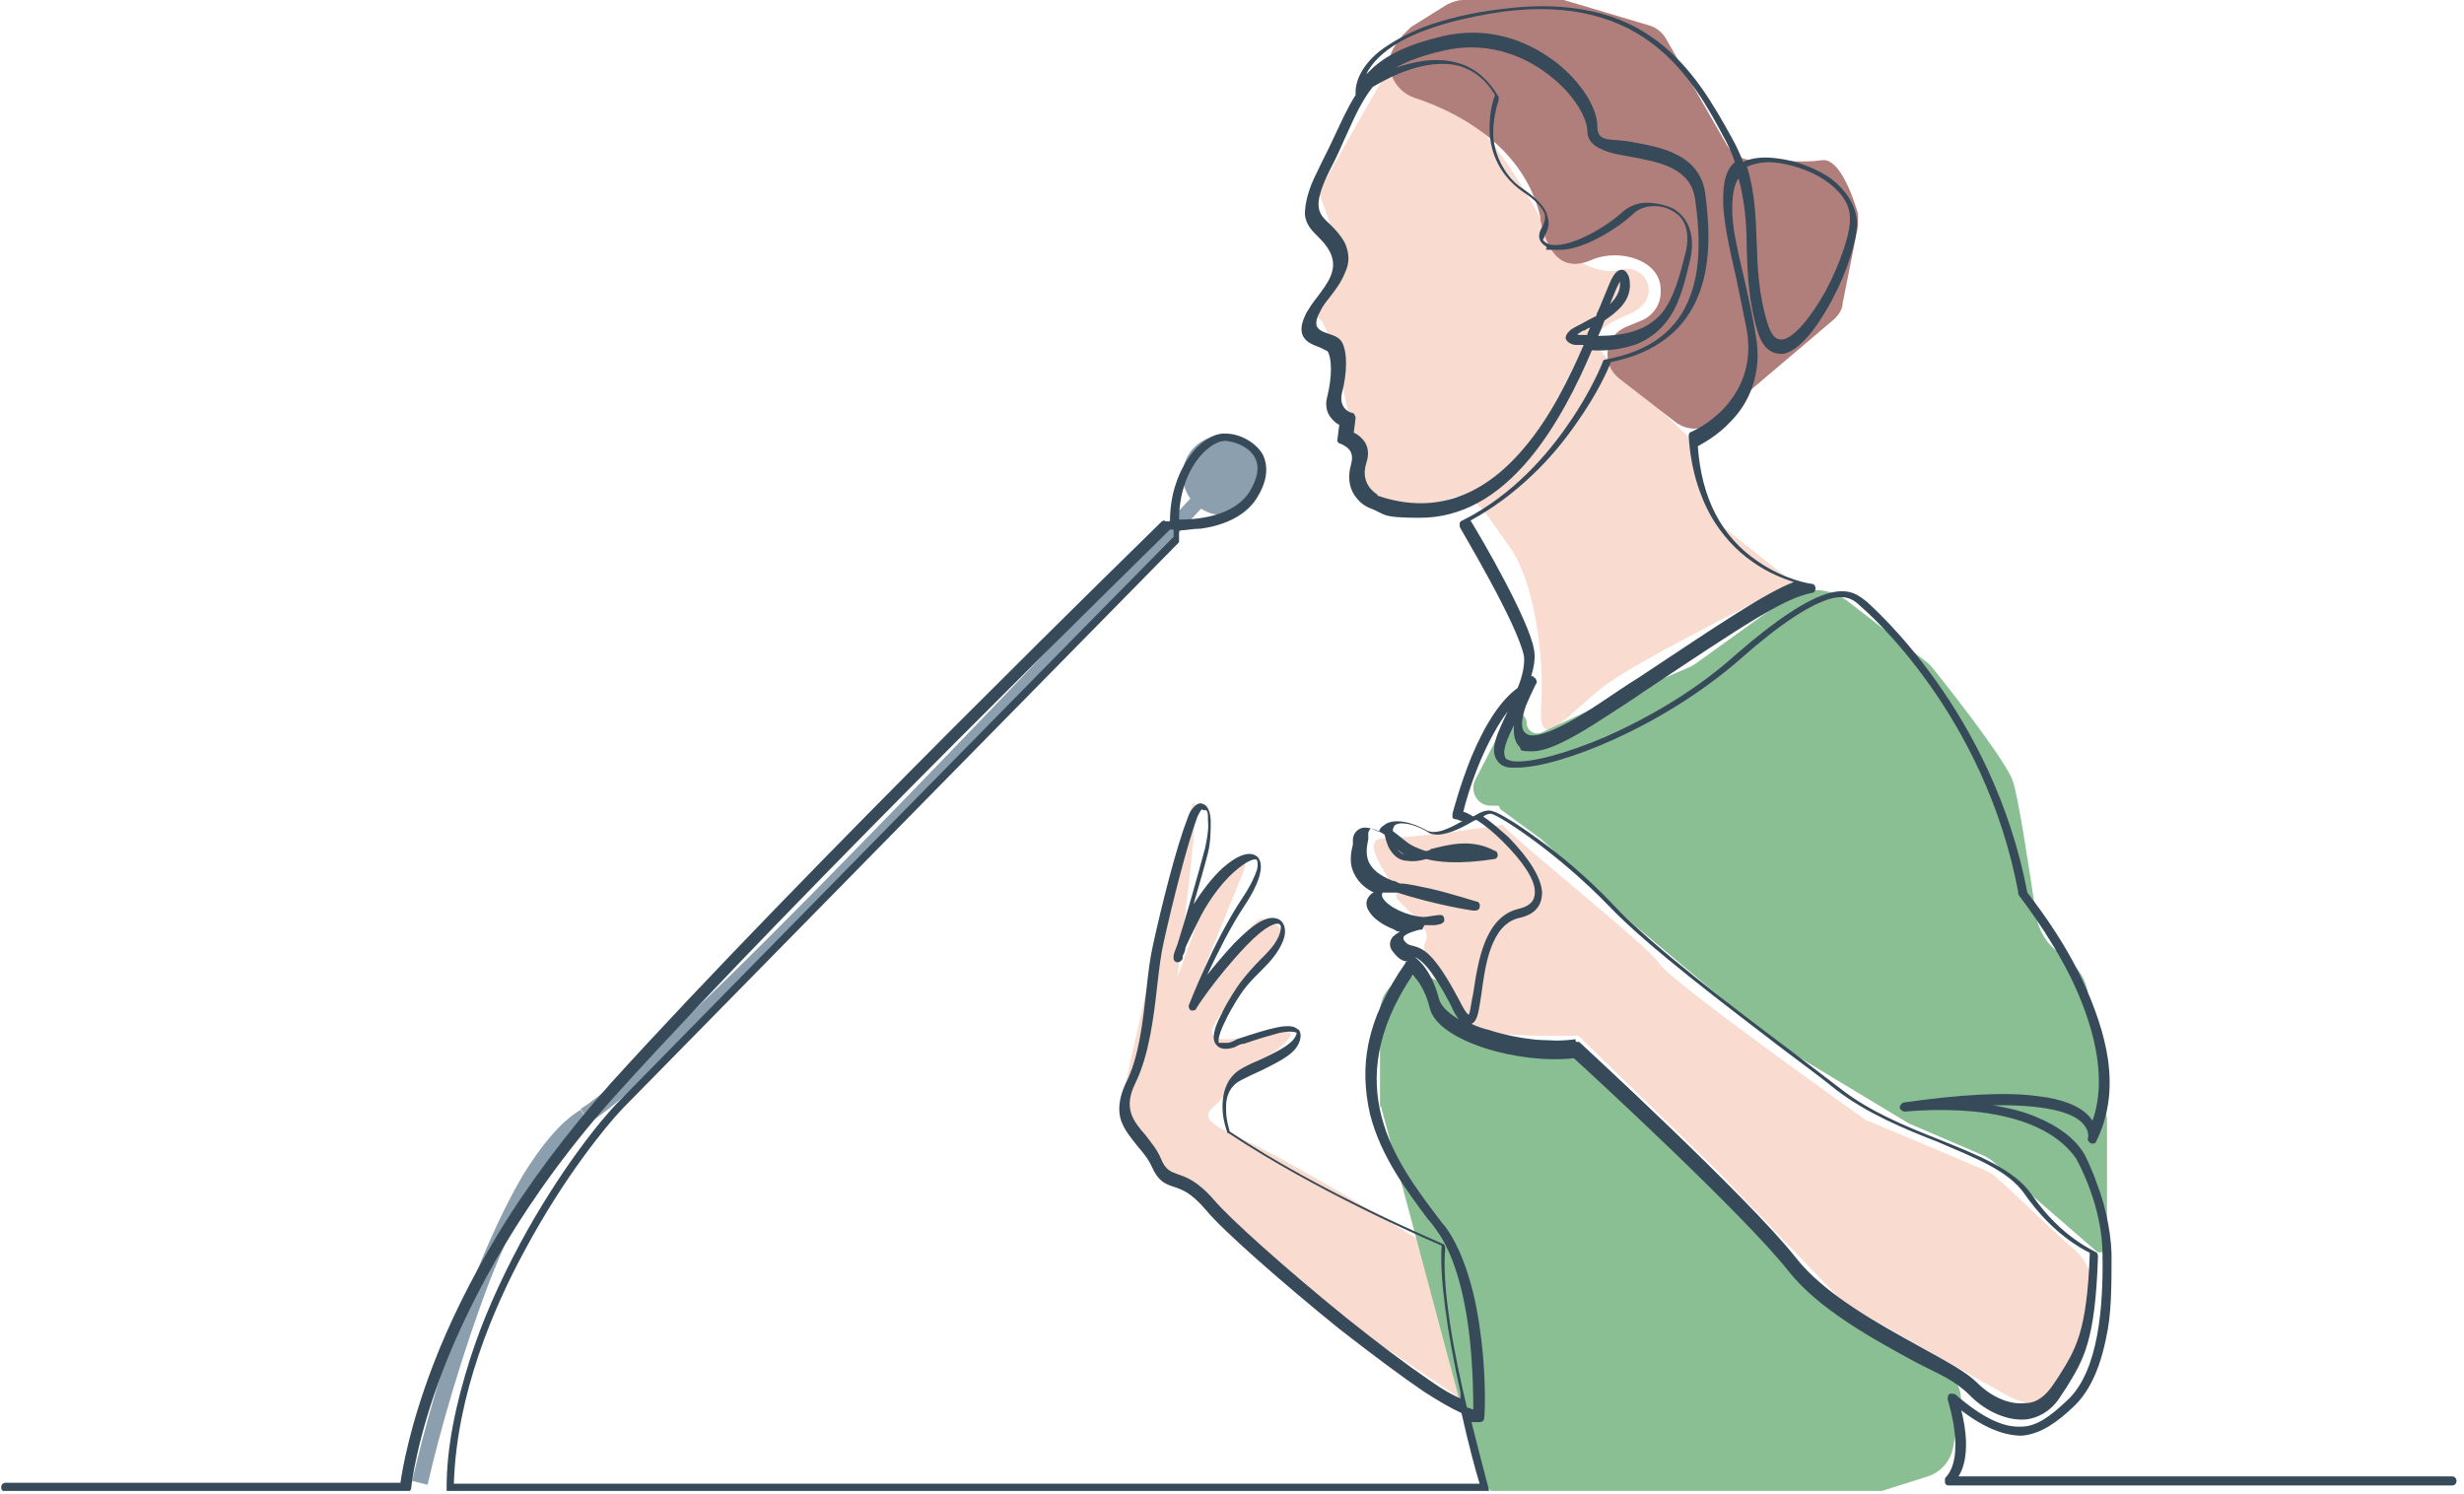 <?xml version="1.0" encoding="UTF-8"?>
<svg id="Calque_1" xmlns="http://www.w3.org/2000/svg" width="96mm" height="58.2mm" xmlns:xlink="http://www.w3.org/1999/xlink" version="1.1" viewBox="0 0 272.1 165">
  <!-- Generator: Adobe Illustrator 29.4.0, SVG Export Plug-In . SVG Version: 2.1.0 Build 152)  -->
  <defs>
    <style>
      .st0 {
        fill: none;
      }

      .st1 {
        fill: #f9dbcf;
      }

      .st2 {
        fill: #8c9fae;
      }

      .st3 {
        fill: #b07f7c;
      }

      .st4 {
        fill: #374a59;
      }

      .st5 {
        clip-path: url(#clippath);
      }

      .st6 {
        fill: #8abe93;
      }
    </style>
    <clipPath id="clippath">
      <rect class="st0" x="0" y="0" width="271.7" height="164.7"/>
    </clipPath>
  </defs>
  <path class="st1" d="M133.7,97.9c1.3-2,4.8-4.4,3.5-1.3s-6.1,15-6.1,15c0,0,7.4-10.6,8.3-10.1s4.4.7,0,5.4-7.8,8.1-3.7,7.9,8.3-1.9,6.3.3-5.5,2.4-6.4,5.1-5.1,2.6,1.3,5.5c6.4,2.9,20.5,11.7,20.5,11.7l4.9,17.8-17.6-11.9-12.8-12.6-3.7-1.8s-4.6-6.2-4.2-7.9,7.4-33.7,7.9-32.3-1.9,19.3-1.9,19.3l3.7-10.1h0Z"/>
  <path class="st1" d="M165.9,91.1c2,2.2,16.1,13.4,17.4,15.4s22.7,17.2,22.7,17.2c0,0,13.2,5.5,13.9,5.9s7,6.6,8.8,8.1,3.3,3.5,1.5,8.4-2,11.7-8.8,7.9-17.8-10.1-17.8-10.1l-13.9-14.5-15.4-15s-10.9.3-11.6-1-6.4-7.5-5.3-9.3-3.5-4.4-3.2-5.2-4.7-6.3-1.3-6.3,13.1-1.5,13.1-1.5h0Z"/>
  <path class="st1" d="M152.6,8.7c8.8-1.8,16.8,14.2,18.3,16.8s5.4,5.1,8.1,4.3,4.9,3.2.9,4.9-4.6,2.8-1.9,5.4,8.5,8.2,8.5,8.2l2.5,8.9,9.1,7.2s-16,7.9-20.4,11-7.9,8.4-7.5,2.6-.9-14.1-3.5-17.6-4-6.8-7-5.1-9.7.7-9.7-2.4-2.9-16.7-4.2-17.6,1.8-3.5,2.2-5.3-2.4-8.8-2.4-8.8l7-12.3v-.2Z"/>
  <g class="st5">
    <g>
      <path class="st3" d="M170.2,24.4c-1.5-7.5-8.2-11.7-14-13.6-2.4-.8-3.6-3.8-2.1-5.8l.8-1.1c.3-.3.6-.6.9-.9l4-2.5C160.4.2,161,0,161.6,0h10.2C172.1,0,172.4,0,172.7,0l9.4,2.8c.8.2,1.5.8,1.9,1.5l6.7,11.7c.6,1,1.7,1.7,2.9,1.7h1.8c1.1,0,3.8.3,5.8,0,1.8-.3,3.3,3.5,4,5.9,0,.5,0,.9,0,1.4l-1.7,8.5c0,.7-.5,1.4-1.1,1.9l-13.2,11.2c-1.2,1-2.9,1-4.2,0l-6.2-4.8c-2-1.6-1.6-4.7.8-5.7l1.7-.7c1.2-.5,2.1-1.7,2.1-3.1v-.3c0-3.3-4.6-4.6-7.6-3.3-2.5,1.1-4.7.4-5.7-4.5h.1Z"/>
      <path class="st6" d="M152.5,122.2l10.8,40.4c.4,1.5,1.7,2.7,3.2,3l22.9,4.3c.7,0,1.4,0,2,0l21.5-6.8c1.5-.5,2.5-1.7,2.8-3.2l.8-4.4c.3-1.4-.2-2.9-1.3-3.8l-2.1-1.9c-.2-.2-.4-.3-.6-.4l-13.3-8.2c-.3-.2-.5-.4-.8-.6l-24.5-24.5c-.8-.8-1.8-1.2-2.9-1.2h-6.1c-1.8,0-3.4-1.1-3.9-2.8l-.5-1.5c-1.5-4.4-8.1-3.4-8.1,1.3v9.5c0,.4,0,.7,0,1.1v-.2Z"/>
      <path class="st6" d="M166.3,79.6l-3.4,6.6c-.6,1.3.3,2.8,1.7,2.8s.8,0,1.1.4l4.5,3.3,10.3,9.5,15.4,12.9c.2.2.5.4.8.5l14.1,8.5,7.9,3.4c.5.2,1.1.5,1.5.9l11.3,9.8c.5.4,1.2,0,1.2-.7v-13.9l-2.1-13.8c-.2-1.5-1-2.9-2.3-3.8l-1.1-.9c-1.2-.9-2-2.3-2.3-3.8-.8-5.4-2-13.3-2.6-15-.6-1.9-5.8-8.7-8.7-12.3-.3-.4-.6-.7-1-1l-8.7-6.7c-1-.7-2.1-1.1-3.3-1.1s-1.9.2-2.7.7l-1.6.9-8.6,6.2c-.4.3-.7.5-1.1.7l-10.1,4.3-6.2,2.9c-.8.4-1.7-.2-1.7-1,0-1.2-1.6-1.6-2.2-.5v.2Z"/>
      <path class="st2" d="M130.6,52.5c0,2.4,2,4.4,4.4,4.4s4.4-2,4.4-4.4-2-4.4-4.4-4.4-4.4,2-4.4,4.4ZM47.2,164c1.3-5.7,3.8-14.5,6.9-22.6,1.6-4,3.3-7.8,5.2-10.9,1.9-3.1,3.8-5.4,5.7-6.5l-.9-1.4c-2.2,1.3-4.3,3.9-6.3,7.1-1.9,3.2-3.7,7.1-5.3,11.1-3.2,8.1-5.7,17.1-7,22.8l1.6.4h0ZM65.1,124c1.1-.7,2.7-1.9,4.7-3.7,2-1.7,4.4-4,7.1-6.6,5.4-5.2,12.1-11.9,19.1-19.1,14.1-14.4,29.6-30.8,39.6-41.6l-1.2-1.1c-10,10.8-25.5,27.2-39.6,41.6-7,7.2-13.7,13.9-19.1,19-2.7,2.6-5.1,4.8-7.1,6.5s-3.5,2.9-4.5,3.5l.9,1.4h0Z"/>
      <path class="st4" d="M164.2,164.7H49.7c0,0-.3,0-.4,0,0,0,0-.2,0-.4,0-4.4,1-9.2,2.6-14.2,1.3-4.1,3.2-8.4,5.5-12.7,4.3-8,9-13.8,10.9-15.7,3.9-4,57.8-58.9,61.3-62.4v-.8h-.4c-2.8,2.8-40.4,39.5-60.7,61.9-10.9,12-16.6,23.3-19.5,30.7-3.1,8-3.6,13.2-3.6,13.2,0,.3-.2.5-.5.5H.6c-.3,0-.5-.2-.5-.5s.2-.5.5-.5h43.6c.2-1.4,1-6.2,3.6-13,1.8-4.7,4.2-9.5,7-14.2,3.5-5.8,7.8-11.5,12.6-16.9,21-23.2,60.5-61.7,60.9-62.1,0,0,.3-.2.4,0h.5c0-1.4.2-2.8.6-4,.5-1.6,1.3-3,2.3-4.1,1.1-1.1,2.3-1.7,3.3-1.6,1.4,0,3.3.9,4.1,2.4.4.9.7,2.5-.7,4.7-1.1,1.8-3.3,3-6.2,3.4-.9,0-1.7.2-2.4.2v.9c0,.2,0,.3,0,.4-.6.6-57.4,58.4-61.5,62.6-1.8,1.9-6.4,7.5-10.7,15.5-3.5,6.4-7.6,16-7.9,25.9h113.3c-.4-1.3-1.2-4.2-2-7.8-1.1-.5-2.5-1.3-4.2-2.4-2.5-1.7-5.7-4.1-9.3-6.9-6.3-5.1-12.9-10.9-14.7-13.1-1.7-2-2.7-2.3-3.6-2.6-.9-.3-1.7-.6-2.4-2.2-.4-.9-1-1.6-1.6-2.3-.7-.9-1.4-1.7-1.8-2.8-.4-1.2-.2-2.6.5-4.1,1.5-2.9,1.9-6.9,2.3-10.4.2-1.8.4-3.5.7-4.8,1-4.6,2.6-10.9,3.8-14,.2-.6.4-1,.7-1.3.4-.5.8-.5,1-.4.7.2.9,1.2.9,2s0,2.2-.3,3.4c-.3,1.2-.9,3.3-1.6,5.7.9-1.4,2-2.9,3.2-4,1.7-1.5,3-1.9,3.8-1.3.9.8.4,2.8-1.4,5.5-1.6,2.4-3,5.3-4.1,7.6.8-1,1.8-2.2,3-3.5,1.1-1.1,2-1.9,2.9-2.4,1.1-.6,1.7-.4,2.1-.2.6.4.8,1.3.4,2.3-.5,1.3-1.4,2.3-2.4,3.3s-1.4,1.4-2,2.2c-.3.4-1.3,1.9-2,3.4-1,2-.7,2.4-.7,2.4,0,0,.3,0,.9,0,.4,0,.7-.2,1.1-.4,3.6-1.2,5.9-1.9,6.7-1.1.2,0,.4.5.3,1-.3,1.6-2,2.4-4.4,3.6-.7.3-1.3.6-2.1,1-1.2.6-1.8,1.7-1.7,3.4,0,1,.3,1.9.4,2.3,10.3,6.9,23.4,12.3,23.5,12.4.2,0,.3.3.3.5-.4,4.4,1,11.8,2.4,17.6.3,0,.5.2.7.2,0-1.2,0-4.2-.4-7.9-.6-5.4-1.9-9.6-3.8-12.1-.2-.3-.5-.7-.8-1-2.3-3.1-5.2-6.9-6.4-11.6-.6-2.6-.7-5.2-.2-7.7.6-3,2-6,4.1-9,0-.2.3-.2.5-.2h-.3c-.5,0-1-.3-1.6-1.1-.4-.5-.4-1.1,0-1.6.2-.2.5-.4.8-.6-.2,0-.4,0-.6-.2-1.3-.5-2.3-1.2-2.8-2-.4-.6-.4-1.2,0-1.7,0,0,.2-.3.5-.4-1.2-.6-1.9-1.4-2.3-2.4-.4-1-.2-2.1,0-2.9v-.5c0-.8.6-1.2.9-1.3.5-.2,1.2,0,2,.4,0-.3.3-.6.5-.7,1-.9,3.1-.4,4.7.5,1,.6,2.6-.2,4-1-.3,0-.6-.2-.7-.2s-.3,0-.4-.2c0,0,0-.3,0-.4,0,0,.8-3.1,2.1-6.3,1.6-3.8,3.3-6.3,5.1-7.6.5-1.2.8-2.5.7-3.5-.7-3.6-7.1-14.2-7.1-14.3v-.4c0,0,0-.2.3-.3,5.6-2.8,9.5-7.4,11.8-10.8,2.5-3.6,3.7-6.7,3.7-6.7,0-.2.2-.3.4-.3,4.8-.9,7.9-3.2,9.3-7.1,1.3-3.5.9-7.8.5-10.6-.5-3.5-4-4.1-7.2-4.7-1.2-.2-2.3-.4-3.1-.8-1-.4-1.6-1.1-1.6-2,0-1.4-1.4-4-4.1-6.1-2-1.6-6.2-4.1-11.8-2.8-2.2.5-3.9,1.1-5.3,1.9,2-.7,4.4-1.2,6.7-.6,2,.5,3.5,1.8,4.7,3.8v.4s-.6,1.6-.6,3.6,1.1,4.7,3.2,6.1c1.6,1.1,2.6,2.1,2.8,3.1.3.9,0,1.6-.3,2.1,0,.2-.2.4-.2.5s.2.2.3.3c.7.5,2.2.3,4-.5,1.6-.7,3.3-1.8,4.5-2.9.7-.6,1.6-1,2.6-1s2,.2,2.9.6c1.8,1,2.5,3,2,5.5-.7,3-1.3,5.4-2.8,7.2-.8,1-1.9,1.8-3.1,2.3-1.4.5-3,.8-5,.7h0c-1.6,3.8-3.9,8.4-6.9,12-3.6,4.3-7.6,6.5-12.1,6.5s-3.7-.4-5.6-1.1h0s-.8-.3-1.4-1.1c-.6-.7-1.1-1.9-.6-3.7.3-1.1,0-1.8-1.2-2.3-.2,0-.4-.3-.3-.5l.2-1.6c-.2,0-.5-.3-.7-.5-.5-.5-1-1.3-.6-2.7.5-2.1.5-4.1,0-4.9,0,0-.6-.3-.8-.4-.8-.3-1.7-.6-2-1.5-.2-.7,0-1.4.5-2.4.3-.5.7-1.1,1.1-1.6,1.2-1.6,2.4-3.1,1.5-5-.4-.8-.9-1.3-1.4-1.8-.6-.6-1.3-1.3-1.4-2.4,0-1.1.3-2.7,1.4-4.8.6-1.3,1.2-2.4,1.7-3.5.9-1.9,1.6-3.5,2.5-4.9v-.4c0-.8.4-2.6,2.6-4.4,1.3-1,2.9-1.9,4.9-2.7,2.4-.9,5.3-1.6,8.6-2,3.8-.5,7.2-.4,10.2.3,2.7.6,5,1.7,7.1,3.3,3.8,2.9,6.1,6.9,8.2,10.7.5.9.9,1.8,1.2,2.6,1-.5,2.3-.6,3.8-.4,1.6.2,3.2.7,4.7,1.5,1.2.6,2.1,1.4,2.8,2.3.8,1,1.2,2.1,1.3,3.2,0,1.9-1,5.3-2.7,8.5-.9,1.7-3.2,5.7-5.5,6.1-.9,0-2.1-.2-2.8-2.5-1-3.3-1.1-6.3-1.2-9.2,0-2.6-.2-5.1-.9-7.7-.5.7-.7,1.9-.7,3.5,0,2.1.7,4.9,1.4,7.9.4,1.9.9,3.9,1.2,6,.4,2,.2,4-.4,5.7-.5,1.4-1.3,2.7-2.4,3.8-1.4,1.5-2.9,2.3-3.6,2.7.4,5.7,2.6,10,6.6,12.7,3,2.1,5.9,2.5,6,2.5.2,0,.4.2.4.5s-.2.5-.4.5c-3.1.6-7.3,3.4-18.7,11-1.3.9-2.7,1.8-4.1,2.7-3.8,2.5-6.4,3.8-8.1,3.8s-1.1-.2-1.4-.5c-.5-.5-.7-1.3-.6-2.4-.8,1.6-1.4,3-.9,3.7,0,0,.2.2.8.3,2,.2,6-.9,10.2-2.7,5.2-2.3,10.3-5.4,14.3-9,4.6-4,8.1-6.3,10.5-6.9,2.3-.6,3.3.4,4.1,1h0c.6.6,13.9,12.1,17.7,32.1.5.7,3.6,4.5,6,9.5,1.5,3.2,2.5,6.2,2.9,8.9.5,3.5,0,6.5-1.3,9.1,0,.2-.4.3-.6.2s-.4-.4-.3-.6c0,0,.2-.7-.5-1.5-.8-1-3.2-2.2-10-2.1,1.8.3,3.4.7,4.8,1.3,2.4,1,4.2,2.3,5.3,4.1h0s.7,1.3,1.4,3.3c.7,1.8,1.5,4.7,1.6,7.7,0,3.5,0,6.7-.6,9.3-.7,3.5-1.9,6-3.6,7.6-1.7,1.6-3.5,3-5.7,3.2-1.9,0-4.1-.8-6.7-2.8.5,1.9,1,5.2-.3,7.3h54.5c.3,0,.5.2.5.5s-.2.5-.5.5h-55.5c-.2,0-.4,0-.5-.3,0-.2,0-.4,0-.5,2.4-2.4.3-8.6.3-8.7,0-.2,0-.5.2-.6s.4,0,.6,0c3,2.6,5.3,3.7,7.3,3.6,1.7,0,3.2-1.1,5.1-2.9,3.5-3.2,4-10.5,3.9-16.1,0-5.4-2.7-10.2-2.9-10.6-2.5-3.6-7.4-4.8-11.2-5.2-4.1-.4-7.7,0-7.7,0-.3,0-.5-.2-.6-.4,0-.3.2-.5.4-.6h0c6.3-.9,11.4-1.2,14.9-.7,2.7.3,4.6,1.1,5.6,2.2.2.2.3.4.4.5,1.8-5.1-.2-11.2-2.3-15.6-2.6-5.3-5.9-9.3-5.9-9.4,0,0,0,0,0-.2-3.7-19.8-16.8-31.1-17.4-31.6h0c-.7-.7-1.5-1.3-3.2-.9-2.3.6-5.7,2.8-10.1,6.7-8.7,7.6-20.1,12-24.7,12s-.4,0-.6,0c-.7,0-1.2-.3-1.5-.7-1-1.2,0-3.2,1.1-5.5-1,1.3-2,3.1-3,5.4-1,2.4-1.7,4.7-1.9,5.7.3,0,.7.3,1.1.5.8-.5,1.5-.8,2.1-.6.8.2,2.9,1.5,5.2,3.2,2.1,1.5,5.2,4,8.3,7.3,4.2,4.4,12.7,10.9,19.5,16,2,1.5,3.9,3,5.5,4.2,3.2,2.5,7.1,4.1,10.9,5.6,4.2,1.7,8.3,3.3,10.2,6.1,3.3,4.8,7,6.2,7,6.3.2,0,.3.3.3.5-.3,9.4-1.6,11.4-3.5,14.5-.2.3-.4.6-.6.9-.9,1.5-2.3,2.4-3.8,2.6-2,.2-4.4-.8-6.2-2.6s-3.3-2.3-6-3.7c-4.8-2.6-10.8-5.9-14.1-10.1-4.9-6.2-21.8-21.8-23.7-23.5-6.1.7-15-1.9-15.9-5.5-.5-2.1-1.4-3.2-1.9-3.7-8.2,12.2-1.9,20.6,2.8,26.8.3.4.5.7.8,1,1.1,1.5,2,3.5,2.7,5.9.6,2,1,4.2,1.3,6.7.5,4.2.4,7.9.3,8.6,0,.2-.2.4-.5.4s-.5,0-.9,0c1.1,4.4,2,7.7,2,7.8v.4c0,0-.2.2-.4.2h0l.3-.6ZM174.1,115.1c0,0,.2,0,.3,0,.2.2,18.7,17.2,23.9,23.8,3.2,4.1,9.1,7.3,13.8,9.9,2.9,1.6,5.1,2.8,6.2,3.9,1.7,1.7,3.7,2.5,5.4,2.3,1.3,0,2.3-.9,3.1-2.1.2-.3.4-.6.6-.9,1.8-2.9,3.1-4.8,3.4-13.6-1-.5-4.2-2.2-7.2-6.5-1.8-2.6-5.5-4-9.7-5.8-3.6-1.4-7.7-3.1-11.1-5.7-1.6-1.3-3.5-2.7-5.5-4.2-6.8-5.2-15.3-11.6-19.6-16.1-5.6-5.8-11.9-9.9-13-10.2-.2,0-.5,0-.9.3.9.6,1.9,1.5,2.7,2.2,1.1,1.1,3.6,3.8,3.8,6.1,0,.9-.2,2.4-2.5,2.9-3.2.7-3.8,5.4-4.2,8.4-.3,1.9-.4,3-1.1,3.3.6.3,1.2.5,2,.7,3.1,1,6.7,1.4,9.5,1h0v.2ZM132.7,89.4c0,0-.3.4-.5.9-1.1,3-2.7,9.3-3.7,13.8-.3,1.3-.5,3-.7,4.7-.4,3.6-.9,7.7-2.4,10.8-1.4,2.8-.3,4.2,1.1,5.8.6.8,1.3,1.6,1.7,2.6.5,1.2,1,1.4,1.8,1.7.9.3,2.2.7,4.1,2.9,1.6,1.9,7.8,7.5,14.6,13,3.5,2.8,6.7,5.2,9.2,6.9,1.4,1,2.5,1.6,3.4,2,0-.2,0-.4,0-.6-1.6-7.3-2.3-12.8-2.1-16.3-2.1-.9-14-6.1-23.5-12.4,0,0-.2,0-.2-.2,0,0-.5-1.3-.5-2.7,0-2,.7-3.5,2.2-4.3.7-.4,1.4-.7,2.1-1,2.1-1,3.7-1.8,3.9-2.9h0c0,0-.4-.3-1.9,0-1.1.3-2.5.7-3.9,1.2-.4,0-.7.2-1.1.4-1,.3-1.6.2-2-.3-.5-.6-.3-1.7.6-3.4.7-1.5,1.8-3.1,2.1-3.5.7-.9,1.4-1.7,2.1-2.4,1-1,1.8-1.8,2.2-2.9.2-.6.2-1,0-1.1-.3-.2-1.4,0-3.7,2.4-3.5,3.7-5.5,6.9-5.5,6.9,0,.2-.4.3-.6.2s-.3-.4-.2-.6c0,0,2.7-7,5.9-11.8,1-1.5,1.4-2.5,1.6-3.1.2-.7,0-1.1,0-1.1-.2-.2-1,0-2.5,1.3-1.7,1.5-3.2,3.8-4,5.5-.6,1.2-1.1,2.2-1.4,2.9,0,.4-.2.7-.3.9,0,0,0,.2,0,.3-.2.4-.5.4-.6.4,0,0-.5,0-.4-.7,0-.2.2-.7.4-1.2.8-2.5,2.4-8.1,3.1-10.8.2-1,.4-2,.3-2.9,0-.7,0-1-.2-1.2h-.3ZM156.2,105.7h0s1.8,1.1,2.7,4.6c.2.8,1,1.6,2.2,2.3-.3-.4-.6-.9-.9-1.6-2.2-4.2-3.3-5-4-5.3h0ZM157.1,102.7h-.3c-1.2.3-1.7.6-1.8.8v.3c.4.6.7.6,1.1.7,1,.3,2.2.6,5,5.9.6,1.2.9,1.6,1.1,1.7.2-.4.3-1.6.5-2.4.5-3.3,1.2-8.4,5-9.3,1.7-.4,1.8-1.3,1.8-1.9,0-1.4-1.4-3.4-3.5-5.5-1.1-1.1-2.1-1.9-2.9-2.4h-.2c-1.2.7-2.7,1.5-4,1.6-.5,0-.9,0-1.4-.4-1.4-.8-3-1.1-3.5-.6,0,0-.2.3-.2.6.4.3.9.7,1.4,1.1.6.5,1.3.8,2.2,1.1.2,0,.4,0,.6-.2,2-.5,4.5-1.2,7.1.2.2,0,.3.3.3.5s-.2.4-.4.4-4.3.8-7.5,0c-.7.2-1.4.3-2,.2-1,0-1.7-.6-2.2-1.6-.2-.5-.3-.9-.4-1.3-1.1-.7-1.5-.7-1.6-.6,0,0-.2.2-.2.5v.6c-.3,1.5-.6,3.3,2.7,4.6.3,0,.5.2.8.3.9,0,2,.3,3.5.6,2.5.6,4.9,1.4,5,1.4.2,0,.4.3.3.6,0,.3-.3.4-.6.4s-4.5-.7-8.5-2c-1.4,0-1.6,0-1.6,0,0,0-.2.2,0,.6.6,1,2.7,2,4.5,2.1.5,0,1.7-.3,2-.2.2,0,.3.3.3.5,0,.4-.4.5-1,.6h-1.2l-.2.4ZM160.3,94.6h2-2ZM154.3,93.8c.2.3.5.5.8.6-.3-.2-.5-.3-.7-.5h0ZM169.3,74.8c0,0,.2,0,.3.2s.2.4,0,.6c0,0-.6,1.2-1.1,2.4-.5,1.5-.6,2.6,0,3,.4.4,2,.8,8.3-3.4,1.5-1,2.8-1.9,4.1-2.7,9.5-6.3,14.1-9.4,17.2-10.6-1.2-.4-2.8-1-4.5-2.2-1.9-1.3-3.4-3-4.6-5-1.4-2.5-2.3-5.5-2.5-8.9,0-.2,0-.4.3-.5,0,0,1.9-.8,3.6-2.6,2.2-2.4,3.1-5.3,2.5-8.7-.4-2-.8-4-1.2-5.9-.7-3-1.3-5.8-1.4-8,0-1.5,0-3.5,1.3-4.6-.3-.9-.7-1.8-1.2-2.7-3.4-6.4-8.7-16-24.5-13.9-4.1.6-7.5,1.5-10.1,2.7-1.9.9-3.4,2-4.3,3.2-.3.4-.5.7-.6,1,0,0,0,0,.2-.2,1.8-1.9,4.4-3.1,8.2-4,6.1-1.4,10.5,1.3,12.7,3,2.6,2.1,4.4,4.9,4.4,6.9s1.5,1.3,3.9,1.8c1.6.3,3.4.6,4.9,1.4,1.8.9,2.8,2.3,3.1,4.1.4,3,.8,7.3-.6,11.1-1.5,4.1-4.8,6.7-9.8,7.7-.3.8-1.5,3.5-3.7,6.6-1.5,2.2-3.2,4.2-5,5.9-2.1,2-4.4,3.7-6.8,5,1.3,2.1,6.4,10.9,7,14.2.2.9,0,2-.3,3h.3ZM135.3,48.7c-.7,0-1.6.5-2.4,1.3-1.4,1.4-2.7,4-2.7,7.4,2.2,0,6.1-.4,7.8-3.1.9-1.5,1.1-2.7.6-3.7-.6-1.2-2.1-1.8-3.3-1.9h-.2.2ZM151.7,54.6c6.2,2.3,11.8.6,16.6-5.1,2.9-3.4,5-7.7,6.6-11.4h-.9c-.3,0-.9-.2-1.1-.7,0-.5.4-.8.6-1,.3-.2.7-.4,1.1-.6.5-.3,1.1-.6,1.7-.9,0-.3.2-.5.3-.8.5-1.2.9-2.2,1.2-2.9.4-.9.8-1.4,1.3-1.4s.7.6.8.8c.3,1.3,0,2.6-1.4,3.8-.4.4-.9.7-1.3,1-.2.5-.4,1.1-.7,1.7,3.4,0,5.6-.8,7.1-2.6,1.3-1.7,1.9-4,2.6-6.8.4-2,0-3.6-1.5-4.4-1.3-.8-3.3-.7-4.3.3-1.7,1.6-5.5,4-8.1,4s-1.1,0-1.6-.4c-1.1-.7-.7-1.6-.4-2.1.2-.4.4-.8.3-1.4-.2-.7-1-1.6-2.4-2.5-3-2.1-3.7-5-3.7-7s.4-3.1.6-3.7c-1-1.7-2.3-2.7-3.9-3.2-3.7-1-7.9,1.3-9.6,2.3-1.2,1.5-2,3.3-3,5.5-.5,1.1-1,2.3-1.7,3.6-2.1,4.2-1.3,4.9,0,6.1.5.5,1.1,1.1,1.6,2,.5,1.1.6,2.2,0,3.4-.4,1-1,1.8-1.7,2.7-.4.5-.8,1-1,1.5-.4.7-.5,1.2-.4,1.6.2.5.8.7,1.4.9.6.2,1.1.4,1.4.9.6,1.1.6,3.3,0,5.6-.4,1.7.9,2.2,1.1,2.2s.4.3.4.6l-.2,1.6c.5.2.9.6,1.2,1,.4.6.5,1.4.2,2.3-.8,2.5,1.2,3.5,1.3,3.6h-.5ZM192.9,18.3c.9,2.8,1,5.6,1.1,8.4s.2,5.8,1.2,9c.6,2,1.4,1.8,1.7,1.8,1.2-.2,3.1-2.4,4.8-5.5,1.6-3.1,2.7-6.3,2.6-8,0-1.7-1.4-3.4-3.6-4.6-1.3-.7-2.9-1.2-4.3-1.4-1.4-.2-2.5,0-3.4.4h0ZM174.3,37h1c0-.3.2-.5.3-.8-.2,0-.4.2-.6.3-.3,0-.5.3-.8.4h0ZM178.9,31.1c-.3.5-.7,1.5-1.1,2.5.7-.7,1.2-1.5,1.1-2.5Z"/>
    </g>
  </g>
</svg>